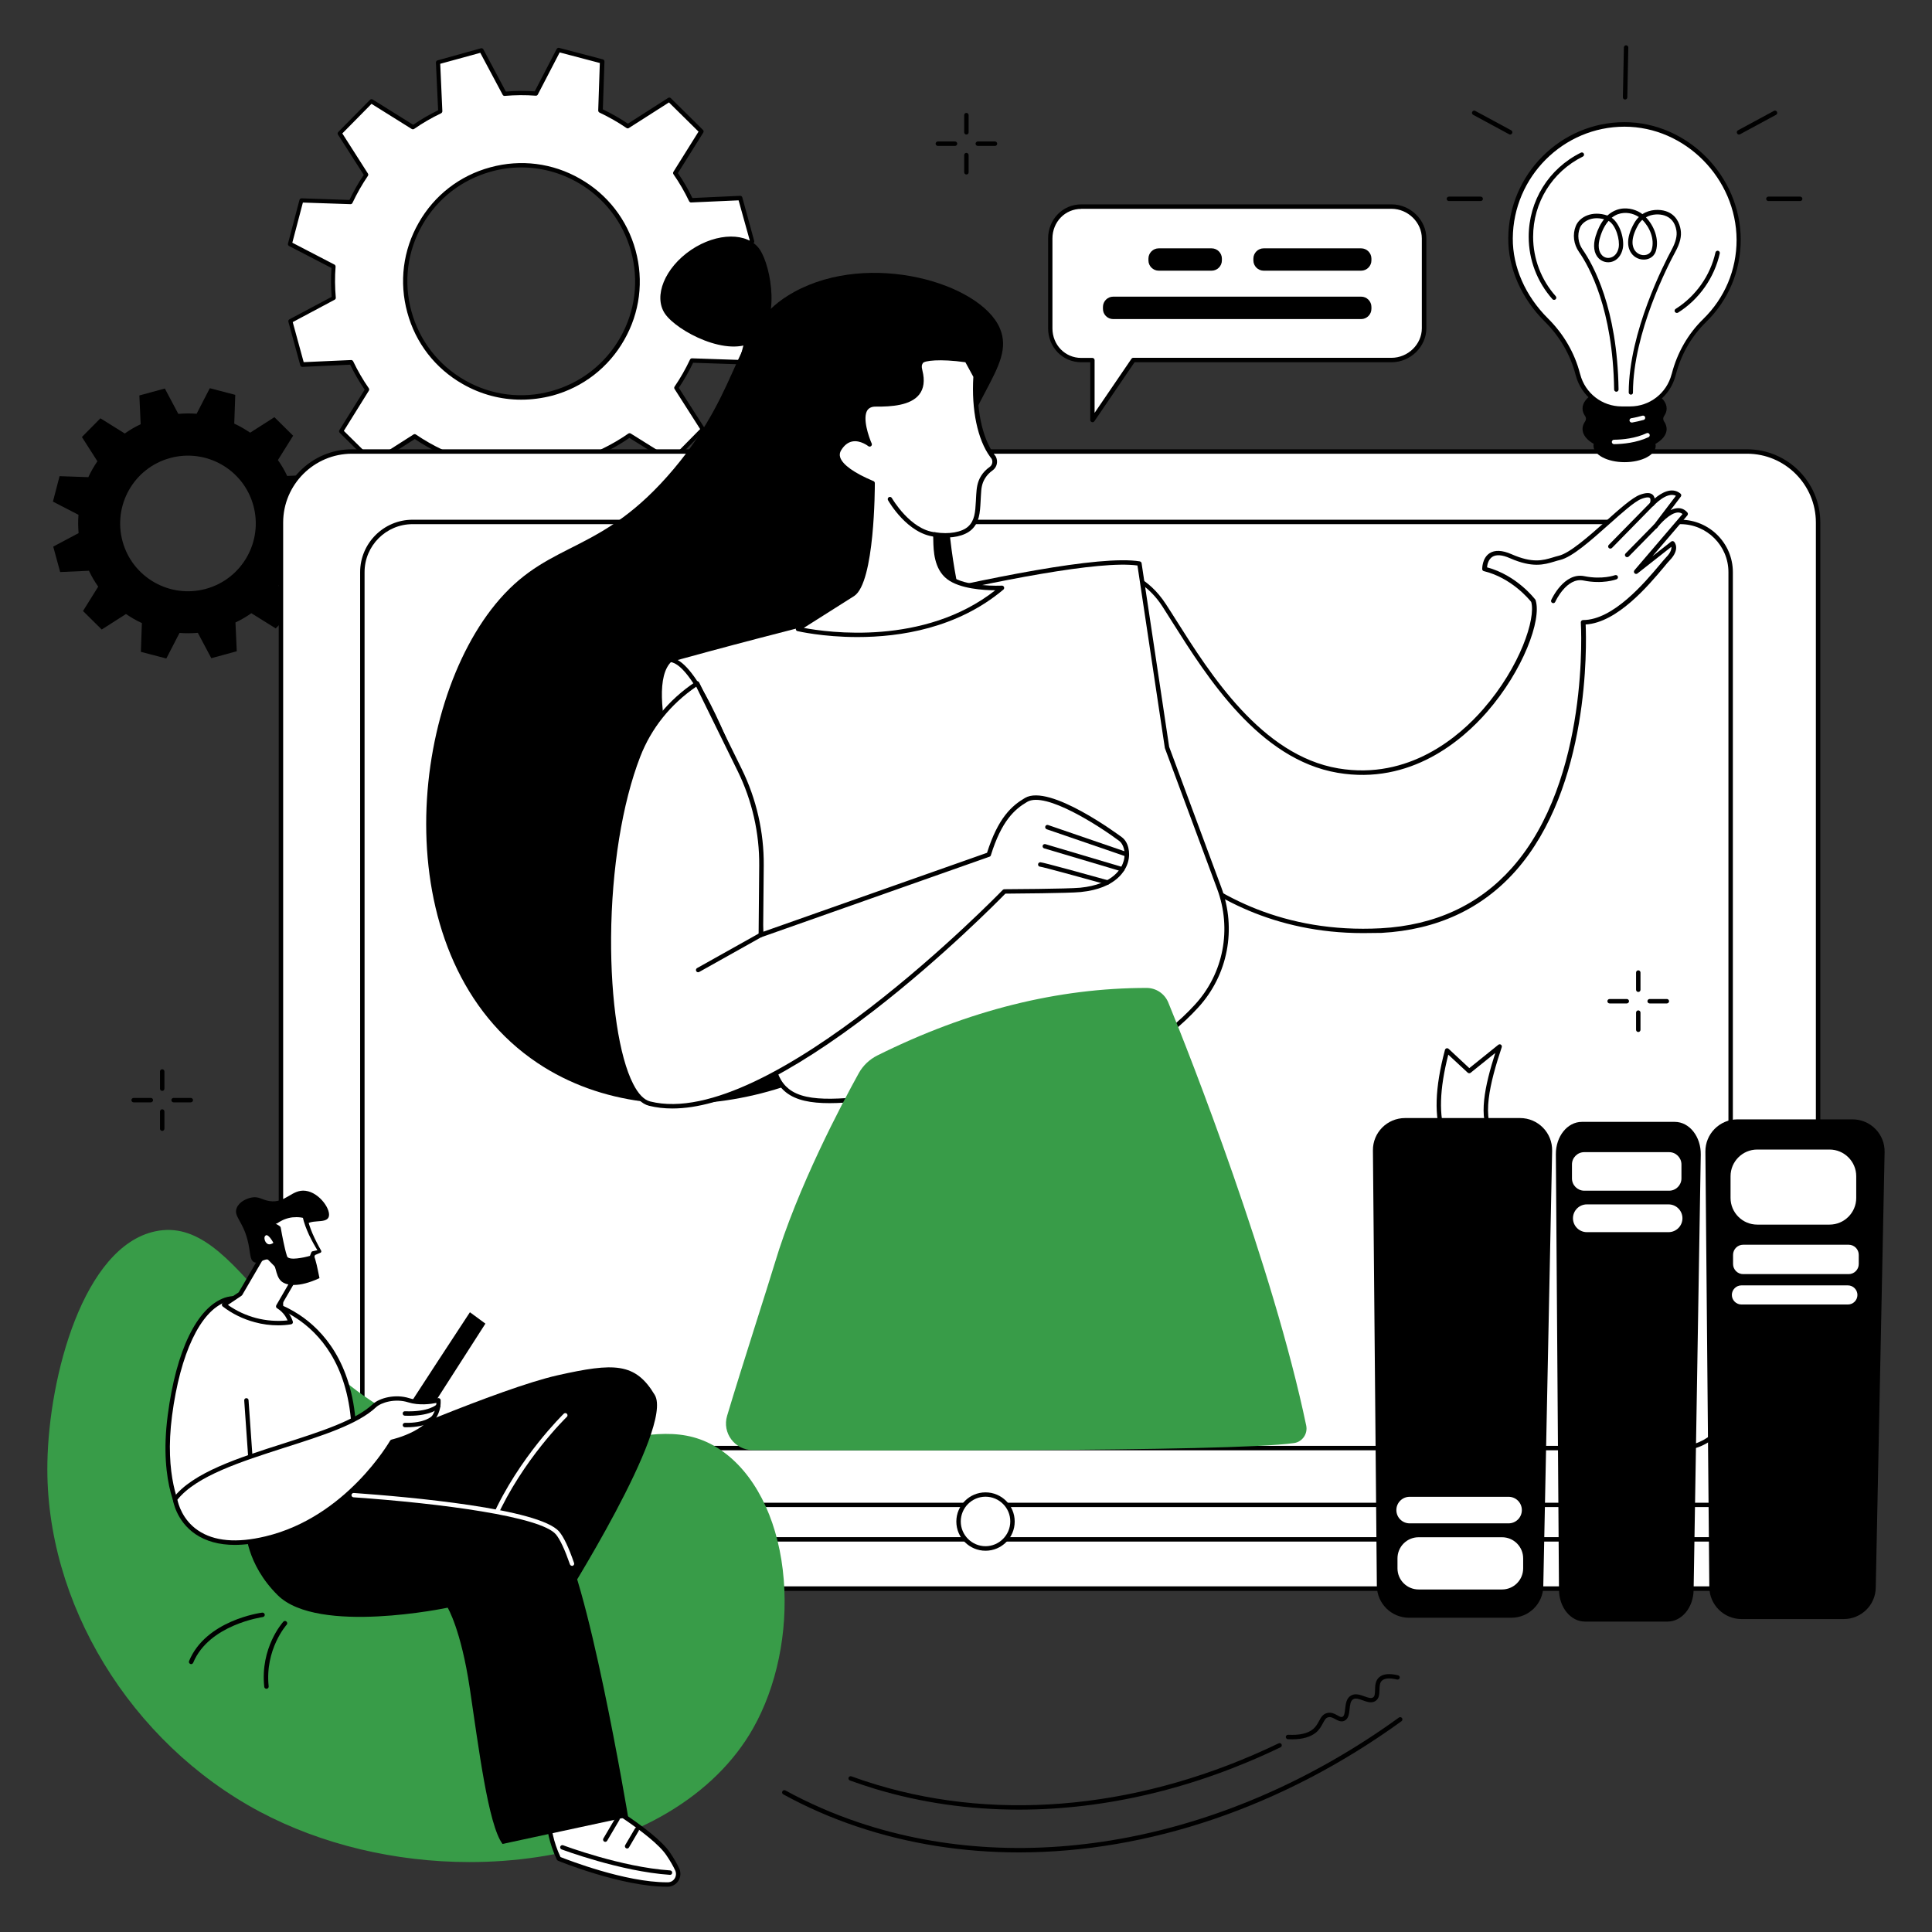 <svg xmlns="http://www.w3.org/2000/svg" xmlns:xlink="http://www.w3.org/1999/xlink" x="0px" y="0px" viewBox="0 0 1920 1920" style="enable-background:new 0 0 1920 1920;" xml:space="preserve"><rect x="0" y="0" width="1920" height="1920" fill="#333333" stroke="none"/><style type="text/css">	.st0{fill:#FFFFFF;}	.st1{fill:#389C48;}</style><g id="Background"></g><g id="Illustration">	<g id="Video_tutorial_00000183237202353683078020000011990541177426565814_">		<g>			<g>				<path d="M320.9,497l-6.9-25.3l-28.6,1.3c-2.6-5.6-5.7-10.8-9.2-15.8l15.1-24.2l-18.6-18.4l-24.1,15.4c-5-3.4-10.3-6.5-15.8-9     l1-28.6l-25.3-6.6l-13.1,25.4c-6-0.5-12.1-0.4-18.2,0.1l-13.4-25.2l-25.3,6.9l1.3,28.6c-5.6,2.6-10.8,5.7-15.8,9.2l-24.2-15.1     l-18.4,18.6l15.4,24.1c-3.4,5-6.5,10.3-9,15.8l-28.6-1l-6.6,25.3l25.4,13.1c-0.5,6-0.4,12.1,0.1,18.2l-25.2,13.4l6.9,25.3     l28.6-1.3c2.6,5.6,5.7,10.8,9.2,15.8l-15.1,24.2l18.6,18.4l24.1-15.4c5,3.4,10.3,6.5,15.8,9l-1,28.6l25.3,6.6l13.1-25.4     c6,0.5,12.1,0.4,18.2-0.1l13.4,25.2l25.3-6.9l-1.3-28.6c5.6-2.6,10.8-5.7,15.8-9.2l24.2,15.1l18.4-18.6L276.9,582     c3.4-5,6.5-10.3,9-15.8l28.6,1l6.6-25.3l-25.4-13.1c0.5-6,0.4-12.1-0.1-18.2L320.9,497z M204.6,585.2     c-35.9,9.8-73-11.3-82.8-47.2c-9.8-35.9,11.3-73,47.2-82.8c35.9-9.8,73,11.3,82.8,47.2C261.6,538.3,240.5,575.4,204.6,585.2z"></path>			</g>			<g>				<path class="st0" d="M747.5,240l-11.8-43.2l-48.9,2.2c-4.5-9.5-9.8-18.5-15.7-27l25.9-41.5l-31.9-31.5l-41.2,26.4     c-8.6-5.9-17.6-11.1-27.1-15.4l1.7-48.9l-43.3-11.4l-22.5,43.4c-10.3-0.8-20.7-0.7-31.2,0.2l-23-43.2L435.3,62l2.2,48.9     c-9.5,4.5-18.5,9.8-27,15.7L369,100.7l-31.5,31.9l26.4,41.2c-5.9,8.6-11.1,17.6-15.4,27.1l-48.9-1.7l-11.4,43.3l43.4,22.5     c-0.8,10.3-0.7,20.7,0.2,31.2l-43.2,23l11.8,43.2l48.9-2.2c4.5,9.5,9.8,18.5,15.7,27l-25.9,41.5l31.9,31.5l41.2-26.4     c8.6,5.9,17.6,11.1,27.1,15.4l-1.7,48.9l43.3,11.4l22.5-43.4c10.3,0.8,20.7,0.7,31.2-0.2l23,43.2l43.2-11.8l-2.2-48.9     c9.5-4.5,18.5-9.8,27-15.7l41.5,25.9l31.5-31.9l-26.4-41.2c5.9-8.6,11.1-17.6,15.4-27.1l48.9,1.7l11.4-43.3l-43.4-22.5     c0.8-10.3,0.7-20.7-0.2-31.2L747.5,240z M548.5,390.8c-61.4,16.8-124.9-19.3-141.7-80.8c-16.8-61.4,19.3-124.9,80.8-141.7     c61.4-16.8,124.9,19.3,141.7,80.8C646.1,310.6,610,374,548.5,390.8z"></path>				<path d="M481,511.7c-0.2,0-0.4,0-0.6-0.1l-43.3-11.4c-1-0.3-1.7-1.2-1.6-2.2l1.6-47.5c-8.6-4.1-17-8.9-24.9-14.2l-40,25.6     c-0.9,0.5-2,0.4-2.7-0.3l-31.9-31.5c-0.7-0.7-0.9-1.9-0.3-2.7l25.1-40.2c-5.4-7.8-10.2-16.1-14.4-24.8l-47.4,2.2     c-1,0.1-1.9-0.6-2.2-1.6l-11.8-43.2c-0.3-1,0.2-2,1.1-2.5l41.9-22.3c-0.8-9.6-0.9-19.3-0.2-28.7l-42.1-21.8     c-0.9-0.5-1.4-1.5-1.1-2.5l11.4-43.3c0.3-1,1.2-1.7,2.2-1.6l47.5,1.6c4.1-8.6,8.8-17,14.2-24.9l-25.6-40c-0.6-0.9-0.4-2,0.3-2.7     l31.5-31.9c0.7-0.7,1.9-0.9,2.7-0.3l40.2,25.1c7.8-5.4,16.1-10.2,24.8-14.4l-2.2-47.4c0-1,0.6-1.9,1.6-2.2L477.9,48     c1-0.3,2,0.2,2.5,1.1L502.7,91c9.6-0.8,19.3-0.9,28.7-0.2l21.8-42.1c0.5-0.9,1.5-1.4,2.5-1.1L599.1,59c1,0.3,1.7,1.2,1.6,2.2     l-1.6,47.5c8.6,4.1,17,8.9,24.9,14.2l40-25.6c0.9-0.6,2-0.4,2.7,0.3l31.9,31.5c0.7,0.7,0.9,1.9,0.3,2.7L673.7,172     c5.4,7.8,10.2,16.1,14.4,24.8l47.4-2.2c1-0.1,1.9,0.6,2.2,1.6l11.8,43.2c0.3,1-0.2,2-1.1,2.5l-41.9,22.3     c0.8,9.6,0.9,19.3,0.2,28.7l42.1,21.8c0.9,0.5,1.4,1.5,1.1,2.5l-11.4,43.3c-0.3,1-1.2,1.8-2.2,1.6l-47.5-1.6     c-4.1,8.6-8.9,17-14.2,24.9l25.6,40c0.6,0.9,0.4,2-0.3,2.7l-31.5,31.9c-0.7,0.7-1.9,0.9-2.7,0.3l-40.2-25.1     c-7.8,5.4-16.1,10.2-24.8,14.4l2.2,47.4c0,1-0.6,1.9-1.6,2.2l-43.2,11.8c-1,0.3-2-0.2-2.5-1.1l-22.3-41.9     c-9.6,0.8-19.3,0.9-28.7,0.2l-21.8,42.1C482.5,511.2,481.8,511.7,481,511.7z M439.9,496.4l39.9,10.5l21.7-41.8     c0.4-0.8,1.3-1.2,2.1-1.2c10.1,0.8,20.5,0.7,30.8-0.2c0.9-0.1,1.7,0.4,2.1,1.2l22.2,41.6l39.8-10.9l-2.1-47.1     c0-0.9,0.5-1.7,1.3-2.1c9.4-4.5,18.4-9.7,26.7-15.5c0.7-0.5,1.7-0.5,2.4-0.1l40,25l29-29.4l-25.4-39.8c-0.5-0.7-0.5-1.7,0-2.4     c5.8-8.5,10.9-17.5,15.3-26.8c0.4-0.8,1.2-1.4,2.1-1.3l47.2,1.6l10.5-39.9l-41.8-21.7c-0.8-0.4-1.2-1.2-1.2-2.1     c0.8-10.1,0.7-20.5-0.2-30.8c-0.1-0.9,0.4-1.7,1.2-2.1l41.6-22.2L734,199.1l-47.1,2.1c-0.9,0.1-1.7-0.5-2.1-1.3     c-4.5-9.4-9.7-18.4-15.5-26.7c-0.5-0.7-0.5-1.7-0.1-2.4l25-40l-29.4-29l-39.8,25.4c-0.7,0.5-1.7,0.5-2.4,0     c-8.5-5.8-17.5-10.9-26.8-15.3c-0.8-0.4-1.3-1.2-1.3-2.1l1.6-47.2l-39.9-10.5l-21.7,41.8c-0.4,0.8-1.2,1.3-2.1,1.2     c-10.1-0.8-20.5-0.7-30.8,0.2c-0.9,0.1-1.7-0.4-2.1-1.2l-22.2-41.6l-39.8,10.9l2.1,47.1c0,0.9-0.5,1.7-1.3,2.1     c-9.4,4.5-18.4,9.7-26.7,15.5c-0.7,0.5-1.7,0.5-2.4,0.1l-40-25l-29,29.4l25.4,39.8c0.5,0.7,0.5,1.7,0,2.4     c-5.8,8.5-10.9,17.5-15.3,26.8c-0.4,0.8-1.1,1.4-2.1,1.3l-47.2-1.6l-10.5,39.9l41.8,21.7c0.8,0.4,1.2,1.2,1.2,2.1     c-0.8,10.1-0.7,20.5,0.2,30.8c0.1,0.9-0.4,1.7-1.2,2.1l-41.6,22.2l10.9,39.8l47.1-2.1c0.8-0.1,1.7,0.5,2.1,1.3     c4.5,9.4,9.7,18.4,15.5,26.7c0.5,0.7,0.5,1.7,0.1,2.4l-24.9,40l29.4,29l39.8-25.4c0.7-0.5,1.7-0.5,2.4,0     c8.5,5.8,17.5,10.9,26.8,15.3c0.8,0.4,1.3,1.2,1.3,2.1L439.9,496.4z M517.9,397.2c-20.1,0-40-5.2-58-15.5     c-27.3-15.5-46.9-40.8-55.1-71.1c-8.3-30.3-4.3-62,11.3-89.2c15.5-27.3,40.8-46.9,71.1-55.1c30.3-8.3,62-4.3,89.2,11.3     c27.3,15.5,46.9,40.8,55.2,71.1c8.3,30.3,4.3,62-11.3,89.2c-15.5,27.3-40.8,46.9-71.1,55.2C538.8,395.8,528.3,397.2,517.9,397.2     z M518.2,166.4c-10,0-20.1,1.3-30.1,4.1c-29.1,8-53.4,26.8-68.4,53.1c-15,26.3-18.8,56.8-10.8,85.9c8,29.1,26.8,53.4,53.1,68.4     c26.3,15,56.8,18.8,85.9,10.8c29.1-8,53.4-26.8,68.4-53.1c15-26.3,18.8-56.8,10.8-85.9c-8-29.1-26.8-53.4-53.1-68.4     C556.8,171.5,537.6,166.4,518.2,166.4z"></path>			</g>		</g>		<g>			<g>				<g>					<path class="st0" d="M1736.2,1578.8H349.8c-39,0-70.6-31.6-70.6-70.6V519.3c0-39,31.6-70.6,70.6-70.6h1386.4      c39,0,70.6,31.6,70.6,70.6v988.8C1806.9,1547.1,1775.2,1578.8,1736.2,1578.8z"></path>					<path d="M1736.2,1581H349.8c-40.2,0-72.8-32.7-72.8-72.8V519.3c0-40.2,32.7-72.8,72.8-72.8h1386.4c40.2,0,72.8,32.7,72.8,72.8      v988.8C1809.1,1548.3,1776.4,1581,1736.2,1581z M349.8,450.9c-37.7,0-68.4,30.7-68.4,68.4v988.8c0,37.7,30.7,68.4,68.4,68.4      h1386.4c37.7,0,68.4-30.7,68.4-68.4V519.3c0-37.7-30.7-68.4-68.4-68.4H349.8z"></path>				</g>				<g>					<path class="st0" d="M1670,1439.1H410c-27.6,0-49.9-22.3-49.9-49.9V568.6c0-27.6,22.3-49.9,49.9-49.9H1670      c27.6,0,49.9,22.3,49.9,49.9v820.6C1719.9,1416.8,1697.5,1439.1,1670,1439.1z"></path>					<path d="M1670,1441.3H410c-28.7,0-52.1-23.4-52.1-52.1V568.6c0-28.7,23.4-52.1,52.1-52.1H1670c28.7,0,52.1,23.4,52.1,52.1      v820.6C1722.1,1418,1698.7,1441.3,1670,1441.3z M410,520.9c-26.3,0-47.7,21.4-47.7,47.7v820.6c0,26.3,21.4,47.7,47.7,47.7H1670      c26.3,0,47.7-21.4,47.7-47.7V568.6c0-26.3-21.4-47.7-47.7-47.7H410z"></path>				</g>			</g>			<g>				<g>					<path d="M968,642c20.6,54.4,41.2,227.3-38.1,334.5c-79.2,107.1-269.6,164.2-395.7,79.9c-152.1-101.6-130.2-355.1-37.6-461      c51.8-59.3,101.3-44.2,172.9-129.3c71.4-84.8,57.4-141.7,119.8-176c75.1-41.2,184.7-8.7,204.2,35.8      c17.4,39.9-38.2,72.3-48.8,165.5c-2,17.5-1.8,31.8-0.3,44.5C950.8,592,964.2,632.2,968,642z"></path>					<path d="M755,247.9c11.7,17.3,21.1,73.2-4.9,90.8c-26,17.6-77.6-9.7-89.3-27c-11.7-17.3-0.1-45.6,25.9-63.3      C712.6,230.9,743.2,230.6,755,247.9z"></path>				</g>				<g>					<path class="st0" d="M689.3,827c0,0-56.3-141.5-23.1-171.4c1.7-1.6,24.1-3.9,47.1,17.1c21.7,19.8,44,63,44,63l7.4,97.7      L689.3,827z"></path>					<path d="M764.6,835.6c-0.1,0-0.1,0-0.2,0l-75.3-6.4c-0.8-0.1-1.5-0.6-1.9-1.4c-2.3-5.8-56.5-143.3-22.6-173.8      c3.1-2.8,26.8-4.1,50.1,17.2c21.7,19.9,43.5,61.8,44.5,63.6c0.1,0.3,0.2,0.6,0.2,0.8l7.4,97.7c0,0.6-0.2,1.3-0.6,1.7      C765.7,835.4,765.2,835.6,764.6,835.6z M690.8,824.9l71.4,6.1l-7.1-94.7c-2.3-4.4-23.3-43.6-43.3-62      c-21.4-19.6-41.8-18-44.3-17C637.7,684.7,685.4,810.9,690.8,824.9z M667.4,657.4L667.4,657.4L667.4,657.4z"></path>				</g>				<g>					<path class="st0" d="M1117.6,570.1c0,0,21.9,4.7,39.2,31.4c34.4,53.2,87.6,149.8,172.7,164.3      c127.8,21.7,205.2-133.8,194.2-168.6c0,0-18.3-24.4-48.5-31.7c0,0-0.3-24.3,25.9-12.8c26.2,11.5,36.7,4.5,48.4,1.7      c20.6-4.8,64.4-54.3,80.7-60.6c16.3-6.3,11.2,7.3,11.2,7.3s16-18,27-9l-23.5,31c0,0,19-25.1,30-12.5l-49.1,57.5l36-28.3      c0,0,5,5.5-4.4,15.3c-9.4,9.8-47.7,63.2-84.3,63.2c0,0,19.7,294.4-200.7,306.4c-189.4,10.3-266.5-142.5-266.5-142.5      L1117.6,570.1z"></path>					<path d="M1354.5,927.3c-88.9,0-150.8-36.6-187.9-68.4c-42.8-36.8-62.6-75.4-62.8-75.8c-0.2-0.3-0.3-0.7-0.2-1.1l11.7-212      c0-0.6,0.3-1.2,0.9-1.6c0.5-0.4,1.2-0.5,1.8-0.4c0.9,0.2,23,5.2,40.6,32.3c3.3,5,6.7,10.4,10.3,16.1      c33.8,53.5,84.9,134.3,161,147.2c70.4,11.9,120.6-31.8,144.2-59c36.7-42.1,52.3-90,47.6-106.4c-2.2-2.8-19.8-24-47-30.6      c-1-0.2-1.7-1.1-1.7-2.1c0-0.4-0.1-10.9,7.3-15.7c5.2-3.4,12.5-3.1,21.7,0.9c21.1,9.3,31.3,6.2,41.1,3.3c1.9-0.6,3.9-1.2,6-1.7      c11-2.6,30-19.5,46.7-34.3c14-12.5,26.2-23.3,33.7-26.2c6.3-2.4,10.6-2.4,13.1,0c1,1,1.5,2.3,1.8,3.6c6-5.1,16.8-12.1,25.6-4.9      c0.9,0.7,1.1,2.1,0.4,3l-10.2,13.5c2.3-1.2,4.8-1.9,7.2-2c3.8-0.1,6.9,1.3,9.5,4.3c0.7,0.8,0.7,2,0,2.9l-34.7,40.6l18.6-14.6      c0.9-0.7,2.2-0.6,3,0.3c0.3,0.3,6.3,7.2-4.4,18.3c-1.4,1.4-3.5,3.9-6.1,7.1c-15.1,18-46.2,54.9-77.5,56.7      c0.9,19.7,4.3,161.5-69.5,244.8c-33.6,37.9-78.5,58.7-133.4,61.7C1366.4,927.2,1360.4,927.3,1354.5,927.3z M1108.1,781.7      c2.5,4.6,22,40.1,61.6,74c38.9,33.4,105.6,72,202.6,66.8c53.7-2.9,97.6-23.2,130.4-60.2c77.8-87.8,68.4-242.3,68.3-243.8      c0-0.6,0.2-1.2,0.6-1.6c0.4-0.4,1-0.7,1.6-0.7c30,0,61.4-37.3,76.4-55.2c2.7-3.2,4.8-5.7,6.3-7.3c4.7-4.8,5.3-8.3,5.1-10.3      l-33.7,26.5c-0.9,0.7-2.2,0.6-2.9-0.2c-0.8-0.8-0.8-2.1-0.1-3l47.8-55.9c-1.4-1.1-2.9-1.5-4.6-1.5c-7.7,0.3-17.5,11-20.6,15.2      c-0.7,1-2.1,1.2-3.1,0.4c-1-0.7-1.2-2.1-0.4-3.1l22.1-29.1c-9.2-4.5-22,9.7-22.2,9.9c-0.7,0.8-1.9,1-2.8,0.4      c-0.9-0.5-1.3-1.7-0.9-2.7c0.5-1.2,1.1-4.4,0-5.4c-0.4-0.4-2.2-1.5-8.4,0.9c-6.8,2.6-19.2,13.7-32.3,25.4      c-18,16-36.5,32.5-48.6,35.3c-1.9,0.4-3.7,1-5.7,1.6c-10.1,3-21.5,6.5-44.1-3.4c-7.7-3.4-13.6-3.8-17.5-1.3      c-3.9,2.6-5,7.7-5.2,10.4c29.5,7.9,47.2,31.1,48,32.1c0.2,0.2,0.3,0.4,0.3,0.7c6.1,19.3-12.3,69.6-48.4,111      c-24.3,27.9-75.8,72.7-148.3,60.4c-78.1-13.2-129.8-95-164-149.2c-3.6-5.7-7-11.1-10.2-16.1c-13.1-20.3-29.2-27.5-35.3-29.7      L1108.1,781.7z"></path>				</g>				<path d="M1600.3,545.2c-0.6,0-1.1-0.2-1.5-0.6c-0.9-0.9-0.9-2.2,0-3.1l41.2-42c0.9-0.9,2.2-0.9,3.1,0c0.9,0.9,0.9,2.2,0,3.1     l-41.2,42C1601.4,545,1600.8,545.2,1600.3,545.2z"></path>				<path d="M1617,553.7c-0.6,0-1.1-0.2-1.5-0.6c-0.9-0.9-0.9-2.2,0-3.1l27.9-28.4c0.8-0.9,2.2-0.9,3.1,0c0.9,0.9,0.9,2.2,0,3.1     l-27.9,28.4C1618.2,553.5,1617.6,553.7,1617,553.7z"></path>				<path d="M1543.6,599.4c-0.3,0-0.6-0.1-0.9-0.2c-1.1-0.5-1.6-1.8-1.1-2.9c0.5-1.1,12.8-27.8,32.9-23.7c17.7,3.6,30.3-0.9,30.5-1     c1.1-0.4,2.4,0.2,2.8,1.3c0.4,1.1-0.2,2.4-1.3,2.8c-0.6,0.2-13.9,5.1-32.9,1.2c-16.7-3.4-27.9,20.9-28,21.2     C1545.2,599,1544.4,599.4,1543.6,599.4z"></path>				<g>					<path class="st0" d="M666.1,655.6c0,0,387.9-108.7,466.3-95.7l27.4,182.8l51.9,139.8c14.9,40.2,6.5,85.5-22.5,117.2      c-32.3,35.4-86.1,72.7-170.3,76.5c-163.4,7.4-243,47.6-251.6-24.6c-8.7-72.2-19-245.5-19-245.5      C722.3,737.2,690.5,657.6,666.1,655.6z"></path>					<path d="M824.4,1096.3c-18.8,0-33.1-2.8-43.1-10.6c-9-7-14.3-18.1-16.1-33.7c-8.4-70-18.4-236.6-19-245.3      c-19.5-51.5-55.7-146.8-80.3-148.8c-1.1-0.1-1.9-0.9-2-2c-0.1-1.1,0.6-2,1.6-2.3c15.9-4.4,389.3-108.7,467.2-95.7      c0.9,0.2,1.7,0.9,1.8,1.8l27.4,182.5l51.8,139.6c15.4,41.4,6.6,87.2-22.9,119.4c-30.2,33.1-84.6,73.3-171.8,77.2      c-48,2.2-89.3,7.2-122.6,11.3C867.6,1093.3,843.6,1096.3,824.4,1096.3z M673.5,655.9c23.7,13.5,50.9,80.9,76.9,149.5      c0.1,0.2,0.1,0.4,0.1,0.6c0.1,1.7,10.4,174,19,245.4c1.8,14.6,6.4,24.4,14.5,30.8c18.7,14.7,55.8,10.1,112,3.2      c33.3-4.1,74.8-9.2,122.9-11.3c85.7-3.9,139.1-43.4,168.7-75.8c28.4-31,36.8-75.1,22-114.9l-51.9-139.8      c-0.1-0.1-0.1-0.3-0.1-0.4l-27.2-181.2C1056,551.6,725.4,641.5,673.5,655.9z"></path>				</g>				<g>					<g>						<path class="st0" d="M929.2,531.2c14,2.2,27.6-0.1,34.5-6.3c8.5-7.6,7.8-18.6,8.7-32.2c0.4-5.7,0.4-12.2,4.7-18.8       c2.2-3.5,5.1-6.2,7.9-8.2c3.5-2.5,4.6-7.2,2.5-11l-1.6-2.2c-12.5-17-18.3-47.2-16.3-78.7l-8.7-16.1       c-24.1-3.6-43.4-2.4-45.5,1.8c-0.8,1.6-2.2,2.8-0.7,9c7.5,30-20.3,33.2-44.2,33.1c-23.9-0.2-6.1,39.9-6.1,39.9       s-18.3-14.8-30.2,4.6c-8.5,13.9,17.6,27.3,33.1,33.7c0,0,0.2,97.4-19.5,110.4L793,625.1c0,0,119.8,29.2,202.3-40.8       c0,0-36.7,2-52.8-10.5C926.4,561.3,930.8,534.3,929.2,531.2z"></path>						<path d="M852.2,633.1c-34.5,0-59.2-5.8-59.7-5.9c-0.9-0.2-1.5-0.9-1.6-1.8c-0.1-0.9,0.2-1.7,1-2.2l54.7-34.9       c15.1-9.9,18.4-79.3,18.5-107.1c-14-5.9-30.7-15-34.1-25.6c-1.2-3.7-0.7-7.3,1.3-10.7c3.8-6.2,8.6-9.8,14.3-10.8       c5.1-0.9,9.9,0.5,13.4,2.2c-2.9-8.3-6.9-23.2-1.6-31.3c2.5-3.8,6.6-5.7,12.1-5.6c14.6,0.2,32.3-0.9,39.7-10.3       c3.8-4.8,4.6-11.3,2.4-20c-1.5-5.8-0.5-8.1,0.6-10.1c0.1-0.2,0.2-0.3,0.3-0.5c3.3-6.4,27.1-6,47.8-3c0.7,0.1,1.3,0.5,1.6,1.1       l8.7,16.1c0.2,0.4,0.3,0.8,0.3,1.2c-2,31.6,4.1,61.2,15.9,77.3l1.6,2.2c0.1,0.1,0.1,0.2,0.2,0.3c2.5,4.8,1.2,10.7-3.2,13.8       c-3,2.1-5.5,4.7-7.3,7.6c-3.6,5.6-3.9,11-4.2,16.2l-0.1,1.6c-0.1,1.9-0.2,3.7-0.3,5.5c-0.6,11.2-1.2,20.9-9.1,28.1       c-6.9,6.2-19.4,8.9-33.3,7.2c0,0.9,0.1,1.9,0.1,3.2c0.2,9.2,0.6,26.2,12,35c15.3,11.8,51,10.1,51.4,10.1       c0.9-0.1,1.8,0.5,2.2,1.4c0.3,0.9,0.1,1.9-0.6,2.5C951.4,624.4,894.5,633.1,852.2,633.1z M798.8,624       c23.3,4.4,119.6,18.2,190.3-37.4c-11.5,0-35.3-1.4-47.9-11.1c-13.1-10.1-13.5-28.5-13.7-38.4c0-2.1-0.1-4.4-0.3-5       c-0.4-0.7-0.3-1.6,0.2-2.3c0.5-0.7,1.3-1,2.1-0.8c13.6,2.2,26.4-0.1,32.6-5.7c6.6-6,7.1-14.4,7.7-25.1       c0.1-1.8,0.2-3.7,0.3-5.6l0.1-1.5c0.4-5.5,0.8-11.8,4.9-18.3c2.1-3.4,5-6.3,8.5-8.8c2.5-1.8,3.3-5.2,1.9-8l-1.5-2       c-12.5-17-18.7-46.7-16.7-79.5l-7.9-14.5c-25.6-3.6-40.8-1.5-42.2,0.8c-0.1,0.2-0.2,0.4-0.4,0.7c-0.6,1.1-1.3,2.2-0.1,6.8       c2.5,9.9,1.4,18-3.2,23.8c-8.6,10.9-27.6,12.1-43.1,12c-4-0.1-6.7,1.2-8.4,3.6c-5.1,7.8,1.4,26.6,4.3,33.1       c0.4,0.9,0.1,2-0.7,2.6c-0.8,0.6-1.9,0.6-2.7,0c-0.1-0.1-7.7-6.1-15.7-4.7c-4.4,0.8-8.2,3.7-11.3,8.8       c-1.4,2.3-1.7,4.6-0.9,7.1c2.4,7.3,14.1,15.6,33,23.5c0.8,0.3,1.4,1.1,1.4,2c0,4,0,98.7-20.5,112.2L798.8,624z"></path>					</g>					<path d="M929.2,533.4c-0.1,0-0.1,0-0.2,0c-27.2-2.8-45.7-34.9-46.5-36.3c-0.6-1.1-0.2-2.4,0.8-3c1.1-0.6,2.4-0.2,3,0.8      c0.2,0.3,18.2,31.6,43.1,34.1c1.2,0.1,2.1,1.2,2,2.4C931.2,532.5,930.3,533.4,929.2,533.4z"></path>				</g>				<g>					<g>						<path class="st0" d="M1113.5,833.9c-17.3-13-73.9-50.7-93.9-39c-13.3,7.8-26.4,20-37.1,54.3l-226.5,79.9l0.6-68.9       c0.3-32.9-7.1-65.5-21.6-95l-42.3-86c-26.4,17.4-47.1,42.4-58.5,71.9c-46.5,119.4-33.4,334.4,11.3,345.7       C765.7,1127,998,886,998,886s63.2-0.3,75.6-1.5C1125,879.3,1125.1,842.6,1113.5,833.9z"></path>						<path d="M668.2,1101.6c-8.2,0-16-0.9-23.2-2.7c-7.3-1.8-13.9-8.4-19.6-19.6c-30.2-58.5-32.3-228.6,6.8-329       c11.6-29.7,32.1-55,59.4-73c0.5-0.3,1.2-0.5,1.8-0.3c0.6,0.2,1.1,0.6,1.4,1.2l42.3,86c14.6,29.7,22.2,62.9,21.9,96l-0.6,65.8       l222.5-78.5c11-34.8,24.6-46.8,37.7-54.5c24.4-14.4,93.4,36.9,96.4,39.1c6.2,4.6,8.7,15,6,24.6c-2.2,7.8-11.1,26.2-47,29.8       c-11.7,1.2-66.7,1.5-74.9,1.6c-6.6,6.8-62.5,63.5-130.8,116.3C784.6,1069,717.5,1101.6,668.2,1101.6z M691.9,682.4       c-25.5,17.4-44.7,41.4-55.6,69.5c-17.9,46.1-28.5,111.5-29,179.6c-0.4,62.8,8,118.7,22,145.8c5.1,10,10.8,15.8,16.8,17.3       c117.6,29.7,348.1-207.8,350.4-210.2c0.4-0.4,1-0.7,1.6-0.7c0.6,0,63.3-0.3,75.4-1.5c33.3-3.3,41.3-19.7,43.2-26.6       c2.5-8.9-0.4-16.9-4.4-19.9c-19.3-14.4-73.3-49.6-91.5-38.8c-12.5,7.3-25.5,18.9-36.1,53.1c-0.2,0.7-0.7,1.2-1.4,1.4       l-226.5,79.9c-0.7,0.2-1.4,0.1-2-0.3c-0.6-0.4-0.9-1.1-0.9-1.8l0.6-68.9c0.3-32.4-7.1-64.9-21.4-94L691.9,682.4z"></path>					</g>					<path d="M1119.8,851.3c-0.2,0-0.5,0-0.7-0.1l-78.9-27.1c-1.1-0.4-1.8-1.6-1.4-2.8c0.4-1.2,1.6-1.8,2.8-1.4l78.9,27.1      c1.1,0.4,1.8,1.6,1.4,2.8C1121.5,850.8,1120.7,851.3,1119.8,851.3z"></path>					<path d="M1115.3,866.1c-0.2,0-0.4,0-0.6-0.1l-77-22.9c-1.2-0.3-1.8-1.6-1.5-2.7c0.3-1.2,1.6-1.8,2.7-1.5l77,22.9      c1.2,0.3,1.8,1.6,1.5,2.7C1117.1,865.5,1116.2,866.1,1115.3,866.1z"></path>					<path d="M1100.6,879.2c-0.2,0-0.4,0-0.6-0.1c-25.1-7-63.5-17.5-66.3-17.8c-1.2,0-2.1-1-2.1-2.2c0-1.2,1-2.2,2.3-2.2      c2.6,0,48,12.6,67.4,18c1.2,0.3,1.9,1.5,1.5,2.7C1102.5,878.6,1101.6,879.2,1100.6,879.2z"></path>				</g>				<path d="M693.8,966.2c-0.8,0-1.5-0.4-1.9-1.1c-0.6-1.1-0.2-2.4,0.8-3l62.3-34.9c1.1-0.6,2.4-0.2,3,0.8c0.6,1.1,0.2,2.4-0.8,3     l-62.3,34.9C694.5,966.1,694.1,966.2,693.8,966.2z"></path>				<path class="st1" d="M1161,996.2c-3.6-8.7-12.1-14.4-21.5-14.4c-87.8,0-177,22-267.6,67.1c-7.8,3.9-14.2,10-18.4,17.5     c-16.6,30-61,113.6-83.6,189.2c-6.2,20.8-32.5,101.9-47.3,151.4c-5.1,17,7.6,34,25.3,34.1c85.4,0.2,474.5,2.1,538.1-7     c8.3-1.2,13.8-9.2,12.1-17.4C1265.3,1259.7,1182.7,1048.7,1161,996.2z"></path>			</g>			<g>				<path d="M1700,1532H375.4c-9.5,0-17.2-7.7-17.2-17.2v-4.1c0-9.5,7.7-17.3,17.2-17.3H1700c9.5,0,17.2,7.7,17.2,17.3v4.1     C1717.3,1524.2,1709.5,1532,1700,1532z M375.4,1497.7c-7.1,0-12.9,5.8-12.9,12.9v4.1c0,7.1,5.8,12.9,12.9,12.9H1700     c7.1,0,12.9-5.8,12.9-12.9v-4.1c0-7.1-5.8-12.9-12.9-12.9H375.4z"></path>				<g>											<ellipse transform="matrix(0.16 -0.987 0.987 0.16 -669.99 2236.619)" class="st0" cx="979.4" cy="1512" rx="26.8" ry="26.8"></ellipse>					<path d="M979.4,1541.1c-16,0-29-13-29-29s13-29,29-29c16,0,29,13,29,29S995.4,1541.1,979.4,1541.1z M979.4,1487.4      c-13.6,0-24.6,11.1-24.6,24.6c0,13.6,11.1,24.6,24.6,24.6s24.6-11.1,24.6-24.6C1004.1,1498.5,993,1487.4,979.4,1487.4z"></path>				</g>			</g>		</g>		<g>			<g>				<path class="st0" d="M1382.8,205.4h-308.3c-17.5,0-30.8,14.2-30.8,31.7v89.2c0,17.5,13.4,31.6,30.8,31.6c0.2,0,4.9,0,11.1,0     v59.6l40.6-59.6c59,0,256.6,0,256.6,0c17.5,0,32.4-14.1,32.4-31.6V237C1415.2,219.6,1400.3,205.4,1382.8,205.4z"></path>				<path d="M1085.7,419.6c-0.2,0-0.4,0-0.6-0.1c-0.9-0.3-1.6-1.1-1.6-2.1V360h-8.9c-18.5,0-33-14.8-33-33.8V237     c0-19,14.5-33.9,33-33.9h308.3c18.8,0,34.6,15.5,34.6,33.9v89.2c0,18.3-15.8,33.8-34.6,33.8h-255.4l-39.9,58.6     C1087.1,419.3,1086.4,419.6,1085.7,419.6z M1074.5,207.6c-16,0-28.6,12.9-28.6,29.5v89.2c0,16.5,12.6,29.4,28.6,29.4h11.1     c1.2,0,2.2,1,2.2,2.2v52.4l36.6-53.7c0.4-0.6,1.1-1,1.8-1h256.6c16.4,0,30.2-13.4,30.2-29.4V237c0-16-13.8-29.5-30.2-29.5     H1074.5z"></path>			</g>			<g>				<path d="M1255.8,269h96.9c5.6,0,10.2-4.6,10.2-10.2V257c0-5.6-4.6-10.2-10.2-10.2h-96.9c-5.6,0-10.2,4.6-10.2,10.2v1.8     C1245.6,264.4,1250.2,269,1255.8,269z"></path>				<path d="M1151.5,269h52.6c5.6,0,10.2-4.6,10.2-10.2V257c0-5.6-4.6-10.2-10.2-10.2h-52.6c-5.6,0-10.2,4.6-10.2,10.2v1.8     C1141.3,264.4,1145.9,269,1151.5,269z"></path>				<path d="M1106.3,317.1h246.4c5.6,0,10.2-4.6,10.2-10.2V305c0-5.6-4.6-10.2-10.2-10.2h-246.4c-5.6,0-10.2,4.6-10.2,10.2v1.8     C1096,312.5,1100.6,317.1,1106.3,317.1z"></path>			</g>		</g>		<g>			<g>				<g>					<path d="M1653.8,418.9c-1.2-1.7-1.2-3.8,0-5.5c1.6-2.3,2.5-4.8,2.5-7.4c0-12.1-18.7-21.9-41.8-21.9c-23.1,0-41.8,9.8-41.8,21.9      c0,2.6,0.9,5.1,2.5,7.4c1.2,1.7,1.2,3.8,0,5.5c-1.6,2.3-2.5,4.8-2.5,7.4c0,5.7,4.2,10.9,11.1,14.8c-0.2,0.7-0.2,1.3-0.2,2      c0,8.9,13.8,16.2,30.9,16.2c17.1,0,30.9-7.2,30.9-16.2c0-0.7-0.1-1.3-0.2-2c6.9-3.9,11.1-9.1,11.1-14.8      C1656.2,423.7,1655.4,421.2,1653.8,418.9z"></path>					<g>						<path class="st0" d="M1727.8,238.4c0-61.9-51.5-114.7-113.4-114.7c-61.8,0-112.8,51.4-113.2,113.2       c-0.2,31.5,15,60.7,35.7,81.2c14.9,14.8,25.8,33.1,31.1,53.5l0.3,1c5.1,19.7,22.9,33.5,43.3,33.5h8.4       c20.4,0,38.2-13.8,43.3-33.5l0.2-0.6c5.2-20.2,15.7-38.7,30.6-53.3C1714.9,298.3,1727.8,269.9,1727.8,238.4z"></path>						<path d="M1619.9,408.2h-8.4c-21.4,0-40.1-14.5-45.5-35.1l-0.3-1c-5.1-19.6-15.6-37.7-30.5-52.5c-23.3-23-36.5-53.2-36.3-82.8       c0.4-63.6,52.2-115.4,115.4-115.4c62.7,0,115.6,53.5,115.6,116.9c0,31.1-12.2,60.1-34.5,81.8c-14.4,14.1-24.8,32.1-30,52.3       l-0.2,0.6C1660,393.8,1641.3,408.2,1619.9,408.2z M1614.4,125.9c-60.8,0-110.6,49.8-111,111c-0.2,28.4,12.6,57.4,35,79.6       c15.4,15.3,26.4,34.1,31.7,54.5l0.3,1c4.9,18.8,21.8,31.9,41.2,31.9h8.4c19.4,0,36.3-13.1,41.2-31.9l0.2-0.6       c5.4-20.9,16.2-39.7,31.2-54.3c21.4-20.9,33.2-48.8,33.2-78.7C1725.6,177.4,1674.7,125.9,1614.4,125.9z"></path>					</g>				</g>				<g>					<path d="M1620.8,392.2C1620.8,392.2,1620.8,392.2,1620.8,392.2c-1.2,0-2.2-1-2.2-2.2c0.2-60.3,35.5-128.4,42.5-141.5      c4.2-7.8,5.8-14.1,4.9-19.4c-1.3-7.9-5.4-12.9-12-15c-4.7-1.5-12.1-1.7-18.3,1.9c8,8.2,13.3,21.6,10,33.2      c-1.3,4.6-5,7.8-9.8,8.6c-5.7,0.9-11.5-1.5-14.8-6.3c-2.9-4.1-6.3-13.4,2.9-29.7c1.4-2.4,2.9-4.4,4.7-6.1      c-0.3-0.2-0.5-0.3-0.8-0.5c-4.7-3-12.4-5.1-20.1-2.3c-2.2,0.8-4.2,2-6.1,3.5c8.5,6,12.8,21.7,11,30.6      c-1.4,6.7-5.3,11.5-10.7,13.1c-4.7,1.4-9.7,0.1-13.2-3.3c-4.8-4.8-5.9-12.8-3.1-22.1c2.3-7.4,5.2-12.9,8.4-16.8      c-12.7-3.5-21.6,2.6-24,8.5c-2.8,7-1.8,15.2,2.7,21.6c10.3,14.8,34.5,57.9,35.7,139.1c0,1.2-1,2.2-2.2,2.2c0,0,0,0,0,0      c-1.2,0-2.2-1-2.2-2.2c-1.2-80-24.8-122.2-34.9-136.7c-5.4-7.7-6.6-17.4-3.2-25.8c3.8-9.3,16.4-15.5,31.4-10.4      c3.1-2.8,6.2-4.5,8.9-5.5c9.1-3.4,18.3-0.8,23.9,2.7c0.7,0.4,1.3,0.9,2,1.4c7.7-5,17.1-4.9,23.1-3      c10.3,3.3,13.8,11.9,14.9,18.5c1.1,6.4-0.6,13.5-5.4,22.2c-7,12.9-41.8,80.1-42,139.4C1623,391.2,1622,392.2,1620.8,392.2z       M1598.6,219.5c-3.6,4.1-6.5,9.6-8.5,16.5c-2.3,7.6-1.6,14,2,17.7c2.3,2.4,5.6,3.2,8.8,2.2c3.9-1.2,6.7-4.7,7.7-9.8      C1610,238.5,1606,223.8,1598.6,219.5z M1632.1,218.5c-1.6,1.4-3.1,3.2-4.3,5.4c-8,14.2-5.4,21.7-3.1,25      c2.4,3.4,6.5,5.2,10.5,4.5c3.2-0.5,5.5-2.5,6.3-5.5C1644.5,237.6,1639.4,225.6,1632.1,218.5z"></path>					<path d="M1666.4,311c-0.7,0-1.4-0.4-1.9-1c-0.6-1-0.3-2.4,0.7-3c20-12.6,34.5-33.1,39.6-56.1c0.3-1.2,1.4-1.9,2.6-1.7      c1.2,0.3,1.9,1.4,1.7,2.6c-5.4,24.2-20.5,45.7-41.5,58.9C1667.2,310.9,1666.8,311,1666.4,311z"></path>					<path d="M1544.4,298c-0.6,0-1.2-0.2-1.6-0.7c-15.2-17.1-23.6-39.1-23.6-62c0-35.7,19.9-67.8,51.9-83.6c1.1-0.5,2.4-0.1,2.9,1      c0.5,1.1,0.1,2.4-1,2.9c-30.5,15.1-49.4,45.7-49.4,79.7c0,21.8,8,42.8,22.5,59.1c0.8,0.9,0.7,2.3-0.2,3.1      C1545.4,297.8,1544.9,298,1544.4,298z"></path>					<path class="st0" d="M1621.6,419.9c-1.1,0-2-0.8-2.2-1.8c-0.2-1.2,0.6-2.3,1.8-2.5c3.8-0.6,7.5-1.5,11-2.5      c1.2-0.3,2.4,0.3,2.7,1.5c0.3,1.2-0.3,2.4-1.5,2.7c-3.6,1-7.5,1.9-11.4,2.6C1621.8,419.9,1621.7,419.9,1621.6,419.9z"></path>					<path class="st0" d="M1604,441.4c-1.2,0-2.2-1-2.2-2.2c0-1.2,1-2.2,2.2-2.2c8.6-0.1,21.2-1.3,32.4-6.5c1.1-0.5,2.4,0,2.9,1.1      c0.5,1.1,0,2.4-1.1,2.9C1626.3,440,1613,441.3,1604,441.4C1604,441.4,1604,441.4,1604,441.4z"></path>				</g>			</g>			<g>				<path d="M1615,98.9C1615,98.9,1615,98.9,1615,98.9c-1.3,0-2.2-1-2.2-2.2l1-49.5c0-1.2,1-2.2,2.2-2.2c0,0,0,0,0,0     c1.2,0,2.2,1,2.2,2.2l-1,49.5C1617.2,98,1616.2,98.9,1615,98.9z"></path>				<path d="M1471.5,199.8C1471.5,199.8,1471.5,199.8,1471.5,199.8l-31.6,0c-1.2,0-2.2-1-2.2-2.2c0-1.2,1-2.2,2.2-2.2c0,0,0,0,0,0     l31.6,0c1.2,0,2.2,1,2.2,2.2C1473.7,198.8,1472.7,199.8,1471.5,199.8z"></path>				<path d="M1500.7,133.7c-0.4,0-0.7-0.1-1-0.3l-35.7-19.3c-1.1-0.6-1.5-1.9-0.9-3c0.6-1.1,1.9-1.5,3-0.9l35.7,19.3     c1.1,0.6,1.5,1.9,0.9,3C1502.2,133.3,1501.5,133.7,1500.7,133.7z"></path>				<path d="M1757.4,199.8c-1.2,0-2.2-1-2.2-2.2c0-1.2,1-2.2,2.2-2.2l31.6,0c0,0,0,0,0,0c1.2,0,2.2,1,2.2,2.2c0,1.2-1,2.2-2.2,2.2     L1757.4,199.8C1757.4,199.8,1757.4,199.8,1757.4,199.8z"></path>				<path d="M1728.2,133.7c-0.8,0-1.5-0.4-1.9-1.2c-0.6-1.1-0.2-2.4,0.9-3l35.7-19.3c1.1-0.6,2.4-0.2,3,0.9c0.6,1.1,0.2,2.4-0.9,3     l-35.7,19.3C1728.9,133.6,1728.6,133.7,1728.2,133.7z"></path>			</g>		</g>		<g>			<g>				<path class="st1" d="M154.6,1225.8c-70,15-103.9,144.3-105.4,228c-2.5,142.4,86.6,278.9,209.6,344.5     c163.5,87.2,407.1,60.1,487.4-81.6c47.9-84.5,41.3-216.4-25.3-269.4c-66.8-53.1-135.4,19.6-263-12.9     C281.5,1389.5,242.1,1207.1,154.6,1225.8z"></path>				<path class="st1" d="M466.6,1850.5c-73.7,0-147.1-17.4-208.7-50.2c-128.5-68.6-213.3-207.8-210.8-346.5     c1.5-86.3,35.8-214.8,107.1-230.1c42-9,72.7,26.3,111.7,71c44.1,50.7,99,113.7,192.7,137.6c60.9,15.5,107.4,7.1,148.5-0.4     c44.6-8.1,79.9-14.5,115.4,13.7c31.6,25.1,52.1,70.4,56.4,124.4c4.2,52.3-7,106.2-30.6,147.8     c-37.7,66.5-115.7,113.1-214.1,127.7C511.8,1848.9,489.2,1850.5,466.6,1850.5z M155.1,1228c-68.2,14.6-102.2,143.4-103.6,225.9     c-2.4,137.1,81.4,274.8,208.5,342.5c79.6,42.5,179.3,58.8,273.5,44.8c97-14.4,173.9-60.2,210.9-125.5     c23.2-40.9,34.1-93.8,30-145.3c-4.2-52.7-24.2-97-54.8-121.3c-33.9-27-68.3-20.7-111.8-12.8c-41.5,7.5-88.6,16.1-150.4,0.3     c-95-24.2-150.4-87.9-194.9-139C224.5,1254,194.5,1219.5,155.1,1228z"></path>			</g>			<g>				<g>					<g>						<path class="st0" d="M555.4,1847.2c0,0,63.2,26,108.3,25.6c7.6-0.1,12.5-8,9.3-14.9c-1.9-4-4.6-9-8.8-15.3       c-15.6-23.5-82.6-61.6-82.6-61.6l-10.8,4.7c-3.8,1.6-5.3,6.2-3.3,9.8l2.7,4.9l-17.9,0c-4.1,0-7.4,3.4-7.1,7.5       C545.5,1816.1,547.5,1830.5,555.4,1847.2z"></path>						<path d="M662.7,1875c-44.9,0-107.5-25.5-108.1-25.8c-0.5-0.2-0.9-0.6-1.2-1.1c-7.8-16.6-10-31-10.5-40.2       c-0.1-2.6,0.8-5,2.5-6.9c1.8-1.9,4.2-2.9,6.8-2.9c0,0,0,0,0,0l14.2,0l-0.9-1.6c-1.3-2.3-1.5-5-0.7-7.4c0.8-2.5,2.7-4.4,5-5.5       l10.8-4.7c0.6-0.3,1.4-0.2,2,0.1c2.8,1.6,67.6,38.6,83.4,62.3c3.9,5.8,6.9,11,9,15.6c1.8,3.9,1.5,8.5-0.8,12.2       c-2.3,3.6-6.2,5.8-10.5,5.9C663.3,1875,663,1875,662.7,1875z M557,1845.5c7.4,2.9,64.3,25.1,105.7,25.1c0.3,0,0.7,0,1,0       c2.8,0,5.3-1.4,6.8-3.8c1.5-2.4,1.7-5.4,0.5-8c-2-4.3-4.9-9.4-8.7-15c-14.2-21.3-72.7-55.6-80.9-60.4l-9.8,4.2       c-1.3,0.5-2.2,1.6-2.6,2.9c-0.4,1.3-0.3,2.7,0.4,3.9l2.7,4.9c0.4,0.7,0.4,1.5,0,2.2c-0.4,0.7-1.1,1.1-1.9,1.1c0,0,0,0,0,0       l-17.9,0c0,0,0,0,0,0c-1.4,0-2.7,0.5-3.6,1.5c-0.9,1-1.4,2.3-1.3,3.6C547.7,1816.3,549.7,1829.9,557,1845.5z"></path>					</g>					<path d="M665.9,1863.2c0,0-0.1,0-0.1,0c-49.2-3.3-107.1-25.1-107.7-25.3c-1.1-0.4-1.7-1.7-1.3-2.8c0.4-1.1,1.7-1.7,2.8-1.3      c0.6,0.2,57.9,21.8,106.4,25c1.2,0.1,2.1,1.1,2,2.3C668,1862.3,667.1,1863.2,665.9,1863.2z"></path>					<path d="M623.2,1837c-0.4,0-0.8-0.1-1.1-0.3c-1-0.6-1.4-2-0.8-3l9.7-16.5c0.6-1.1,2-1.4,3-0.8c1,0.6,1.4,2,0.8,3l-9.7,16.5      C624.7,1836.6,624,1837,623.2,1837z"></path>					<path d="M601.5,1830.4c-0.4,0-0.8-0.1-1.1-0.3c-1-0.6-1.4-2-0.8-3l12.2-20.7c0.6-1,2-1.4,3-0.8c1,0.6,1.4,2,0.8,3l-12.2,20.7      C603,1830,602.2,1830.4,601.5,1830.4z"></path>				</g>				<path d="M357.3,1441.3c1.9-2,140.1-61.8,196.6-74.5c56.5-12.7,77.5-12.8,96.8,19.5s-92.6,208.5-92.6,208.5l-237.9-62     L357.3,1441.3z"></path>				<path class="st0" d="M491.2,1510.5c-0.3,0-0.6-0.1-0.9-0.2c-1.1-0.5-1.6-1.8-1.1-2.9c26.7-59.5,70.7-102,71.1-102.5     c0.9-0.8,2.3-0.8,3.1,0.1c0.8,0.9,0.8,2.3-0.1,3.1c-0.4,0.4-43.9,42.4-70.2,101.1C492.8,1510,492,1510.5,491.2,1510.5z"></path>				<path d="M244.2,1520.2c0,0,0,33.7,31.9,65.2c40,39.5,168.8,12.3,168.8,12.3s13.2,21.7,21.9,79.7c8.7,58,18.3,136,32.6,155.1     l124.8-26.9c0,0-41.4-248.4-70.1-282.2c-28.7-33.8-237.9-39.1-237.9-39.1L244.2,1520.2z"></path>				<path class="st0" d="M568.5,1556.1c-0.9,0-1.8-0.6-2.1-1.5c-5.2-14.9-9.9-24.9-14-29.8c-15.1-17.7-113.8-30.7-201.1-36.8     c-1.2-0.1-2.1-1.1-2-2.3c0.1-1.2,1.1-2.1,2.3-2c54.8,3.9,184.5,15.4,204.1,38.4c4.5,5.3,9.4,15.5,14.8,31.2     c0.4,1.1-0.2,2.4-1.4,2.8C569,1556.1,568.7,1556.1,568.5,1556.1z"></path>				<g>					<path d="M402.4,1403.5c0.6-2,64.6-99.4,64.6-99.4l15.4,11.3l-58.5,91.2L402.4,1403.5z"></path>					<g>						<path class="st0" d="M182.1,1507.9c0,0-22.4-31.3-13.2-101.4c9.2-70.1,31.6-106.5,55.1-114.8s120,6.9,127.5,124.6       L182.1,1507.9z"></path>						<path d="M182.1,1510.1c-0.7,0-1.4-0.3-1.8-0.9c-0.9-1.3-22.8-32.8-13.6-102.9c8.4-64.3,29-106.8,56.5-116.6       c12.8-4.5,45.1-2.3,74.1,16.8c23.5,15.5,52.4,47.1,56.4,109.7c0.1,0.9-0.4,1.7-1.1,2.1l-169.4,91.5       C182.8,1510,182.4,1510.1,182.1,1510.1z M238,1292c-5.5,0-10.1,0.7-13.4,1.8c-25.5,9-45.5,51.3-53.6,113       c-7.8,59.5,7.6,90.9,11.8,98.2l166.3-89.9c-4.2-59.9-31.8-90.1-54.3-104.9C274.7,1296.8,252.9,1292,238,1292z"></path>					</g>					<path d="M249.5,1459.5c-1.1,0-2.1-0.9-2.2-2l-4.6-65.7c-0.1-1.2,0.8-2.3,2-2.3c1.2-0.1,2.3,0.8,2.3,2l4.6,65.7      c0.1,1.2-0.8,2.3-2,2.3C249.6,1459.5,249.6,1459.5,249.5,1459.5z"></path>					<g>						<path class="st0" d="M173.9,1489.9c0,0,8.1,58.9,90.4,39.2c82.3-19.7,125.2-96.2,125.2-96.2s47.9-10.2,46.3-41.3       c0,0-16,4.3-29.7,0c-13.6-4.3-28.4,0.1-34.1,5.4C333.1,1433.4,208.9,1444.4,173.9,1489.9z"></path>						<path d="M233.3,1535.3c-15.5,0-28.6-3.6-39.1-10.7c-19.3-13.2-22.3-33.5-22.4-34.4c-0.1-0.6,0.1-1.2,0.4-1.6       c19.4-25.3,65.1-39.9,109.3-54c36.8-11.8,71.6-22.9,89-39.2c6.7-6.2,22.4-10.3,36.2-5.9c12.9,4.1,28.3,0,28.4,0       c0.6-0.2,1.3,0,1.9,0.3c0.5,0.4,0.9,1,0.9,1.7c1.6,30.4-40,41.7-47.1,43.4c-5.1,8.5-48.5,77.8-126.1,96.4       C253.4,1533.9,242.9,1535.3,233.3,1535.3z M176.3,1490.4c0.8,3.9,4.9,20,20.5,30.5c15.9,10.8,38.4,12.8,67.1,5.9       c80.3-19.2,123.3-94.4,123.8-95.1c0.3-0.5,0.8-0.9,1.5-1.1c0.4-0.1,43.3-9.6,44.5-36.4c-5.3,1.1-17.3,2.8-28.1-0.6       c-13-4.1-26.9,0.2-31.9,4.9c-18.1,17-53.3,28.2-90.7,40.1C239.8,1452.5,195.2,1466.7,176.3,1490.4z"></path>					</g>					<path d="M406.4,1407c-1.3,0-2.7,0-4.1-0.1c-1.2,0-2.2-1.1-2.1-2.3c0-1.2,1-2.2,2.3-2.1c23.7,0.9,31.4-6.6,31.4-6.7      c0.8-0.9,2.2-0.9,3.1,0c0.9,0.8,0.9,2.2,0,3.1C436.7,1399.2,428.9,1407,406.4,1407z"></path>					<path d="M404,1418.4c-0.5,0-1.1,0-1.6,0c-1.2,0-2.2-1-2.2-2.2c0-1.2,1.1-2.2,2.2-2.2c20.1,0.5,26.8-6.7,26.9-6.7      c0.8-0.9,2.2-1,3.1-0.2c0.9,0.8,1,2.2,0.2,3.1C432.3,1410.5,425.2,1418.4,404,1418.4z"></path>				</g>				<g>					<g>						<path class="st0" d="M262.7,1245.1c-0.5,1-23.9,40.9-23.9,40.9l-16.1,10.8c5.9,4.5,16.4,11.3,31.1,15.2       c14.9,4,27.6,3.2,35.1,2.1c-0.6-2-1.7-4.7-3.6-7.4c-3-4.4-6.5-7-8.8-8.3c4.8-8.2,9.6-16.5,14.4-24.7L262.7,1245.1z"></path>						<path d="M276.5,1317.1c-7.9,0-15.7-1-23.3-3.1c-11.6-3.1-22.3-8.3-31.8-15.6c-0.6-0.4-0.9-1.1-0.9-1.8c0-0.7,0.4-1.4,1-1.8       l15.7-10.5c8.1-13.8,23.1-39.5,23.6-40.4c0.3-0.6,0.9-1,1.6-1.1c0.7-0.1,1.4,0.1,1.9,0.6l28.2,28.5c0.7,0.7,0.8,1.8,0.3,2.7       l-13.3,22.9c3,2.1,5.6,4.8,7.6,7.8c1.7,2.5,3,5.2,3.9,8c0.2,0.6,0.1,1.3-0.2,1.8c-0.3,0.5-0.9,0.9-1.6,1       C284.9,1316.8,280.7,1317.1,276.5,1317.1z M226.5,1296.8c8.4,6,17.8,10.3,27.8,13c10.3,2.7,20.9,3.5,31.5,2.4       c-0.7-1.5-1.5-3-2.4-4.4c-2.1-3.1-4.8-5.7-8.1-7.7c-1-0.6-1.3-1.9-0.7-3l13.5-23.3l-25-25.2c-4.9,8.4-20.4,34.9-22.4,38.4       c-0.2,0.3-0.4,0.5-0.7,0.7L226.5,1296.8z M238.8,1285.9L238.8,1285.9L238.8,1285.9z"></path>					</g>					<g>						<path d="M303.7,1183.4c-13.8-1.8-19.7,12.7-36,10.2c-7.5-1.2-10.4-4.9-17.7-3.5c-4.8,0.9-12.4,4.2-14.8,10.5       c-3.1,8.1,5.6,12.4,10.6,30.9c3.5,13,1.9,20.7,6.9,22.9c5,2.2,9.4-4.4,15.1-2.4c7.4,2.6,5,15.5,11.9,21.4       c4.8,4.1,17,6.5,37.8-3.2c-0.9-3.8-2.1-11.5-4.2-18.6c-6.5-22.1-13.8-27.5-10.7-32.8c4.9-8.2,20.7-2.2,23.9-9       C329.7,1202.9,317.8,1185.2,303.7,1183.4z"></path>						<g>							<path class="st0" d="M271.6,1216.2l5.3,4.4c0,0,3.8,21.8,6.6,29.1c2.8,7.3,26.3,0.3,26.3,0.3l1.7-4.3l6.5-2.1        c0,0-12.1-19-14.9-34.9C303,1208.7,286.4,1203.1,271.6,1216.2z"></path>							<path d="M273.8,1216.1c1.8,0.9,3.2,1.6,4.5,2.7l0,0c0.4,0.3,0.6,0.8,0.7,1.3c0.8,4.7,1.7,9.4,2.7,14.1c1,4.6,2,9.4,3.4,13.7        l0.3,0.8c0.1,0.3,0.1,0.3,0.2,0.4c0.2,0.2,0.3,0.4,0.6,0.6c0.6,0.4,1.5,0.7,2.5,0.9c2,0.3,4.3,0.3,6.6,0        c4.6-0.5,9.2-1.5,13.7-2.8l-1.4,1.3l1.7-4.3l0.1-0.2c0.2-0.6,0.7-1,1.3-1.1l6.7-1.5l-0.8,2.3c-3.5-5.5-6.6-11.1-9.4-16.9        c-2.7-5.9-5.1-11.9-6.5-18.5l1.5,1.7c-2.3-0.7-5-1-7.6-1c-2.6,0-5.2,0.2-7.8,0.9c-2.5,0.6-5,1.5-7.3,2.8        c-1.2,0.6-2.3,1.3-3.4,2c-0.7,0.4-0.7,0.6-1.1,0.6C274.8,1216.1,274.4,1216.1,273.8,1216.1z M269.4,1216.2        c0.5-0.8,1.2-1.7,2-2.5c0.7-0.8,1.8-1.6,2.3-1.9c1.2-0.8,2.5-1.7,3.8-2.3c2.6-1.5,5.5-2.5,8.3-3.2c2.9-0.7,5.9-1,8.9-1        c3,0.1,5.9,0.4,9,1.3c0.8,0.2,1.3,0.9,1.4,1.6l0,0.1c1,6,3.1,12,5.5,17.7c2.5,5.7,5.4,11.4,8.5,16.8c0.4,0.7,0.2,1.7-0.5,2.1        l-0.2,0.1l-0.1,0l-6.3,2.7l1.4-1.3l-1.7,4.3l0,0c-0.3,0.6-0.8,1.1-1.4,1.3c-4.8,1.4-9.5,2.4-14.5,2.9c-2.5,0.2-5,0.4-7.8-0.1        c-1.4-0.2-2.8-0.6-4.2-1.5c-0.7-0.4-1.4-1.1-1.9-1.9c-0.2-0.4-0.5-0.9-0.6-1.2l-0.3-0.9c-1.6-4.8-2.6-9.5-3.6-14.2        c-1-4.7-1.9-9.5-2.7-14.2l0.8,1.3C273.3,1220.5,271.2,1218.2,269.4,1216.2z"></path>						</g>						<g>							<path class="st0" d="M274.5,1235.7c0,0-6.2-13.8-11.9-9.6C256.9,1230.2,264.1,1245.2,274.5,1235.7z"></path>							<path d="M267.8,1241c-1.2,0-2.1-0.2-2.8-0.5c-3.3-1.2-6-4.6-6.5-8.5c-0.5-3.2,0.6-6.1,2.8-7.7c1.5-1.1,3.3-1.5,5.1-1        c5.4,1.4,9.6,10.5,10.1,11.5c0.4,0.9,0.2,1.9-0.5,2.5C272.8,1240.2,270,1241,267.8,1241z M264.8,1227.5        c-0.3,0-0.6,0.1-0.9,0.4c-0.9,0.6-1.3,1.9-1,3.5c0.3,2.3,1.8,4.4,3.6,5c1.8,0.6,3.7-0.2,5.2-1.3c-1.7-3.2-4.4-7-6.5-7.6        C265.1,1227.5,265,1227.5,264.8,1227.5z"></path>						</g>					</g>				</g>			</g>			<path d="M189.9,1653.8c-0.3,0-0.6-0.1-0.8-0.2c-1.1-0.5-1.7-1.7-1.2-2.9c16.7-40.3,70.4-47.8,72.7-48.1c1.2-0.1,2.3,0.7,2.5,1.9    s-0.7,2.3-1.9,2.5c-0.5,0.1-53.5,7.5-69.2,45.4C191.6,1653.3,190.7,1653.8,189.9,1653.8z"></path>			<path d="M264.8,1678.3c-1.1,0-2.1-0.8-2.2-2c-4.1-38.8,18.1-63.7,19-64.7c0.8-0.9,2.2-1,3.1-0.1c0.9,0.8,1,2.2,0.2,3.1    c-0.2,0.2-21.8,24.5-17.9,61.3c0.1,1.2-0.7,2.3-2,2.4C265,1678.3,264.9,1678.3,264.8,1678.3z"></path>		</g>		<g>			<g>				<g>					<path class="st0" d="M1435.3,1130.5c-9-23-6.2-53,2.8-86.5l22,20.5l30.3-24.4c-13.1,39.5-20.8,74.7-4.6,91.3L1435.3,1130.5z"></path>					<path d="M1485.8,1133.4C1485.8,1133.4,1485.7,1133.4,1485.8,1133.4l-50.5-0.8c-0.9,0-1.7-0.6-2-1.4      c-8.3-21.2-7.4-49.9,2.7-87.9c0.2-0.7,0.8-1.3,1.5-1.5c0.7-0.2,1.5,0,2.1,0.5l20.6,19.2l28.8-23.2c0.8-0.6,1.8-0.7,2.6-0.1      c0.8,0.6,1.1,1.6,0.8,2.5c-11.6,34.8-21.2,72.5-5.1,89c0.6,0.6,0.8,1.6,0.4,2.4C1487.4,1132.9,1486.6,1133.4,1485.8,1133.4z       M1436.9,1128.3l44.2,0.7c-12.5-18-5.6-49.7,4.9-82.6l-24.5,19.7c-0.8,0.7-2.1,0.6-2.9-0.1l-19.3-17.9      C1430.5,1082.5,1429.7,1108.8,1436.9,1128.3z"></path>				</g>				<path d="M1501.9,1607.7h-101.6c-17.5,0-31.8-14.1-32-31.7l-3.9-432.7c-0.2-17.8,14.2-32.2,32-32.2h114.2     c17.9,0,32.3,14.7,31.9,32.6l-8.8,432.7C1533.5,1593.8,1519.3,1607.7,1501.9,1607.7z"></path>				<path class="st0" d="M1499.2,1513.9h-98.3c-7.3,0-13.2-5.9-13.2-13.2s5.9-13.2,13.2-13.2h98.3c7.3,0,13.2,5.9,13.2,13.2     C1512.4,1508,1506.5,1513.9,1499.2,1513.9z"></path>				<path class="st0" d="M1492.7,1579.6h-82.9c-11.6,0-21-9.4-21-21v-9.9c0-11.6,9.4-21,21-21h82.9c11.6,0,21,9.4,21,21v9.9     C1513.7,1570.2,1504.3,1579.6,1492.7,1579.6z"></path>			</g>			<g>				<path d="M1832.3,1609h-101.6c-17.5,0-31.8-14.1-32-31.7l-3.9-432.7c-0.2-17.8,14.2-32.2,32-32.2H1841     c17.9,0,32.3,14.7,31.9,32.6l-8.8,432.7C1863.9,1595.1,1849.7,1609,1832.3,1609z"></path>				<path class="st0" d="M1818.2,1217h-71.9c-14.6,0-26.5-11.9-26.5-26.5v-21.6c0-14.6,11.9-26.5,26.5-26.5h71.9     c14.6,0,26.5,11.9,26.5,26.5v21.6C1844.7,1205.1,1832.8,1217,1818.2,1217z"></path>				<path class="st0" d="M1837.2,1266.2h-104.9c-5.5,0-10-4.5-10-10v-9.2c0-5.5,4.5-10,10-10h104.9c5.5,0,10,4.5,10,10v9.2     C1847.2,1261.7,1842.7,1266.2,1837.2,1266.2z"></path>				<path class="st0" d="M1836.4,1296.4h-105.8c-5.2,0-9.5-4.3-9.5-9.5c0-5.2,4.3-9.5,9.5-9.5h105.8c5.2,0,9.5,4.3,9.5,9.5     S1841.7,1296.4,1836.4,1296.4z"></path>			</g>			<g>				<path d="M1657.2,1611.5h-82.1c-14.2,0-25.7-14.1-25.8-31.7l-3.1-432.7c-0.1-17.8,11.5-32.2,25.8-32.2h92.4     c14.5,0,26.1,14.7,25.8,32.6l-7.1,432.7C1682.8,1597.6,1671.3,1611.5,1657.2,1611.5z"></path>				<path class="st0" d="M1658.8,1183.3h-84.4c-6.7,0-12.2-5.5-12.2-12.2v-13.9c0-6.7,5.5-12.2,12.2-12.2h84.4     c6.7,0,12.2,5.5,12.2,12.2v13.9C1671,1177.8,1665.5,1183.3,1658.8,1183.3z"></path>				<path class="st0" d="M1658.2,1224.5h-81.2c-7.6,0-13.8-6.2-13.8-13.8s6.2-13.8,13.8-13.8h81.2c7.6,0,13.8,6.2,13.8,13.8     S1665.8,1224.5,1658.2,1224.5z"></path>			</g>		</g>		<g>			<g>				<g>					<path d="M1012.7,1798.4c-49.1,0-97.1-6.8-142.9-20.6c-8.5-2.6-17-5.4-25.2-8.4c-1.1-0.4-1.7-1.7-1.3-2.8      c0.4-1.1,1.7-1.7,2.8-1.3c8.2,3,16.6,5.8,25,8.3c124.7,37.6,266.6,23,399.6-41.1c1.1-0.5,2.4-0.1,2.9,1c0.5,1.1,0.1,2.4-1,2.9      C1187.4,1777.5,1098.5,1798.4,1012.7,1798.4z"></path>					<path d="M1012.7,1840.9c-55.4,0-109.6-8.4-160.8-25.6c-25.7-8.6-50.4-19.4-73.5-32.1c-1.1-0.6-1.5-1.9-0.9-3      c0.6-1.1,1.9-1.5,3-0.9c22.8,12.5,47.3,23.2,72.8,31.8c168.1,56.5,368.8,17.5,536.9-104.2c1-0.7,2.4-0.5,3.1,0.5      c0.7,1,0.5,2.4-0.5,3.1C1274.8,1796,1140.6,1840.9,1012.7,1840.9z"></path>					<path d="M1284.3,1728.5c-1.4,0-2.9,0-4.4-0.1c-1.2-0.1-2.1-1.1-2.1-2.3c0.1-1.2,1.1-2.1,2.3-2.1c11.3,0.6,19.7-1.3,24.9-5.7      c2.8-2.4,4.3-5.2,5.8-7.9c1.8-3.4,3.7-6.9,8-8c4.2-1.1,7.6,0.8,10.3,2.3c2.3,1.3,3.7,2,5,1.5c1.9-0.8,2.3-4.3,2.7-8      c0.6-5,1.2-10.7,6-13.3c4.2-2.3,9-0.6,13.1,0.9c3.4,1.2,6.6,2.4,8.6,1.1c1.8-1.1,1.9-3.6,2-7.5c0.1-4.2,0.2-9.5,4.5-12.9      c3.9-3.1,9.9-3.6,18.4-1.6c1.2,0.3,1.9,1.5,1.6,2.6c-0.3,1.2-1.5,1.9-2.6,1.6c-7-1.7-11.9-1.4-14.7,0.8      c-2.6,2.1-2.7,5.7-2.8,9.5c-0.1,4.1-0.2,8.7-4.1,11.1c-3.8,2.4-8.2,0.8-12.4-0.7c-3.6-1.3-7-2.5-9.5-1.2      c-2.8,1.5-3.3,5.8-3.7,10c-0.5,4.8-1.1,9.8-5.4,11.6c-3.2,1.3-6.2-0.3-8.7-1.7c-2.4-1.3-4.6-2.5-7.1-1.9      c-2.4,0.6-3.5,2.5-5.3,5.9c-1.5,2.8-3.3,6.2-6.8,9.2C1302.5,1726.1,1294.6,1728.5,1284.3,1728.5z"></path>				</g>			</g>			<g>				<path d="M960.4,133.7c-1.2,0-2.2-1-2.2-2.2v-17.1c0-1.2,1-2.2,2.2-2.2c1.2,0,2.2,1,2.2,2.2v17.1     C962.6,132.7,961.7,133.7,960.4,133.7z"></path>				<path d="M960.4,173.4c-1.2,0-2.2-1-2.2-2.2v-17.1c0-1.2,1-2.2,2.2-2.2c1.2,0,2.2,1,2.2,2.2v17.1     C962.6,172.5,961.7,173.4,960.4,173.4z"></path>				<path d="M949.1,145H932c-1.2,0-2.2-1-2.2-2.2s1-2.2,2.2-2.2h17.1c1.2,0,2.2,1,2.2,2.2S950.3,145,949.1,145z"></path>				<path d="M988.8,145h-17.1c-1.2,0-2.2-1-2.2-2.2s1-2.2,2.2-2.2h17.1c1.2,0,2.2,1,2.2,2.2S990.1,145,988.8,145z"></path>			</g>			<g>				<path d="M161.2,1084.1c-1.2,0-2.2-1-2.2-2.2v-17.1c0-1.2,1-2.2,2.2-2.2c1.2,0,2.2,1,2.2,2.2v17.1     C163.4,1083.2,162.4,1084.1,161.2,1084.1z"></path>				<path d="M161.2,1123.9c-1.2,0-2.2-1-2.2-2.2v-17.1c0-1.2,1-2.2,2.2-2.2c1.2,0,2.2,1,2.2,2.2v17.1     C163.4,1122.9,162.4,1123.9,161.2,1123.9z"></path>				<path d="M149.9,1095.5h-17.1c-1.2,0-2.2-1-2.2-2.2c0-1.2,1-2.2,2.2-2.2h17.1c1.2,0,2.2,1,2.2,2.2     C152.1,1094.5,151.1,1095.5,149.9,1095.5z"></path>				<path d="M189.6,1095.5h-17.1c-1.2,0-2.2-1-2.2-2.2c0-1.2,1-2.2,2.2-2.2h17.1c1.2,0,2.2,1,2.2,2.2     C191.8,1094.5,190.8,1095.5,189.6,1095.5z"></path>			</g>			<g>				<path d="M1628.1,985.8c-1.2,0-2.2-1-2.2-2.2v-17.1c0-1.2,1-2.2,2.2-2.2c1.2,0,2.2,1,2.2,2.2v17.1     C1630.3,984.9,1629.3,985.8,1628.1,985.8z"></path>				<path d="M1628.1,1025.6c-1.2,0-2.2-1-2.2-2.2v-17.1c0-1.2,1-2.2,2.2-2.2c1.2,0,2.2,1,2.2,2.2v17.1     C1630.3,1024.6,1629.3,1025.6,1628.1,1025.6z"></path>				<path d="M1616.7,997.2h-17.1c-1.2,0-2.2-1-2.2-2.2c0-1.2,1-2.2,2.2-2.2h17.1c1.2,0,2.2,1,2.2,2.2     C1618.9,996.2,1617.9,997.2,1616.7,997.2z"></path>				<path d="M1656.5,997.2h-17.1c-1.2,0-2.2-1-2.2-2.2c0-1.2,1-2.2,2.2-2.2h17.1c1.2,0,2.2,1,2.2,2.2     C1658.7,996.2,1657.7,997.2,1656.5,997.2z"></path>			</g>		</g>	</g></g></svg>